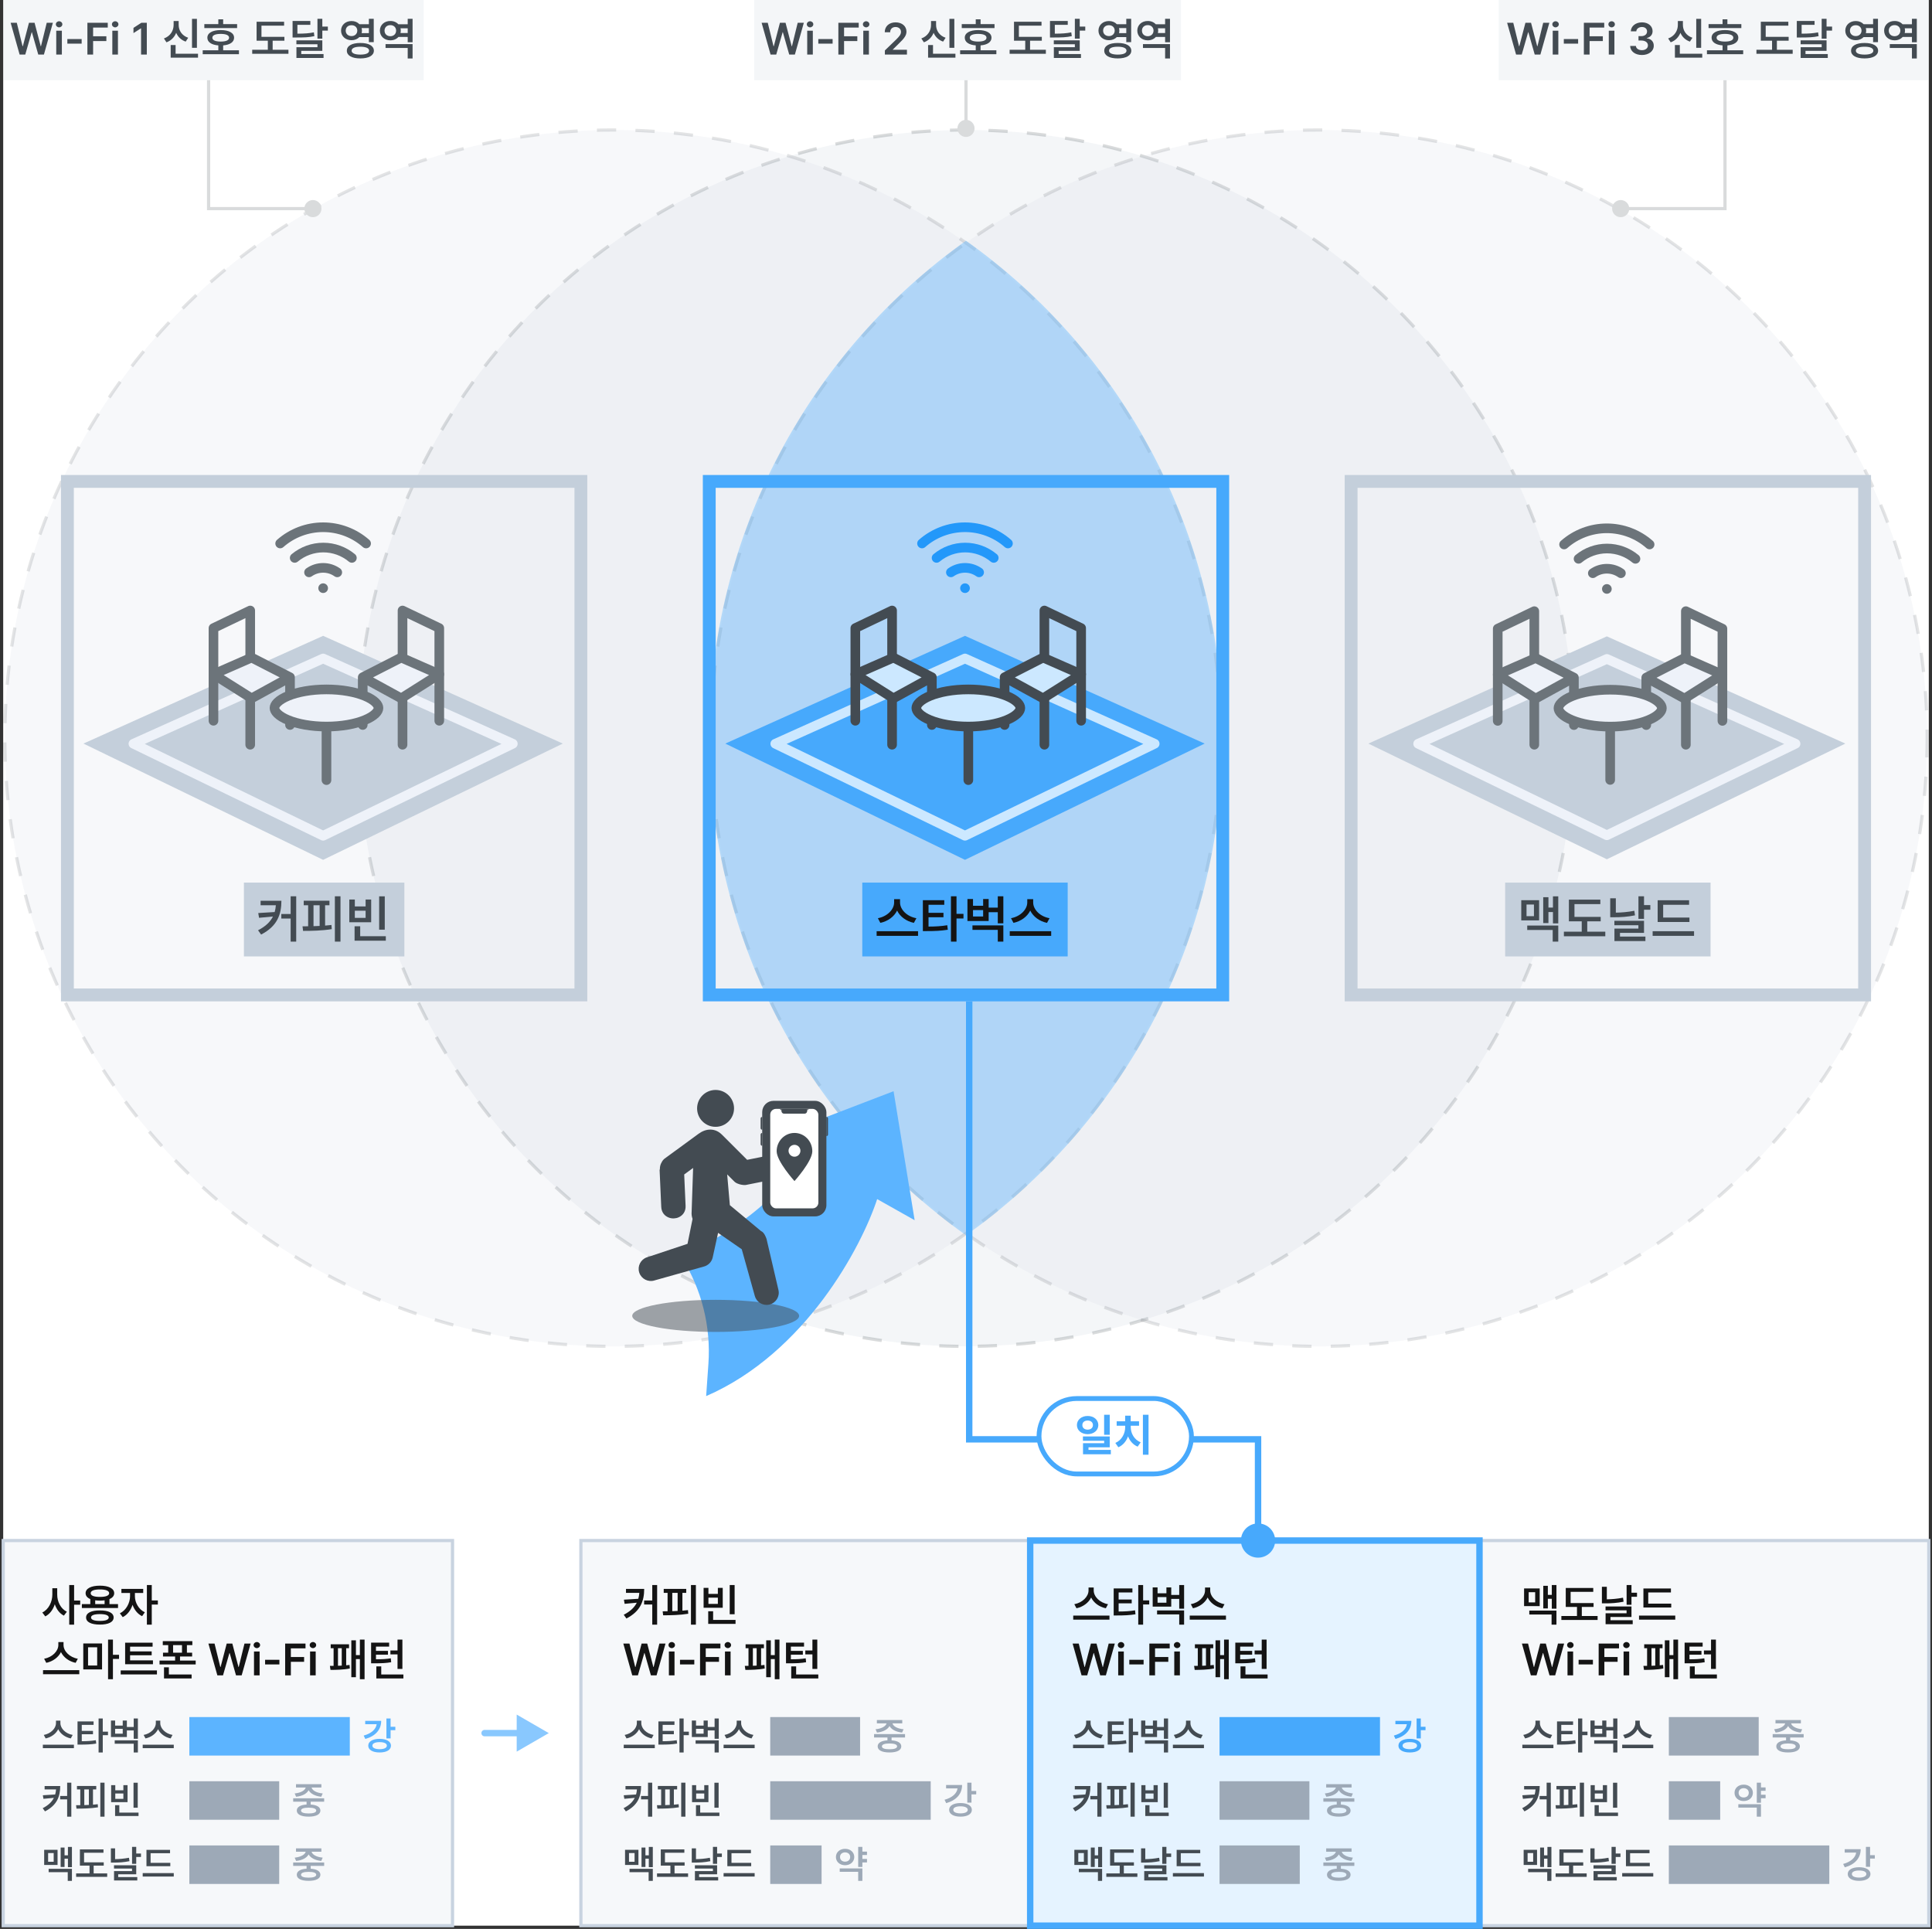<svg width="602" height="601" viewBox="0 0 602 601" fill="none" xmlns="http://www.w3.org/2000/svg">
<rect x="0" y="0" width="602" height="601" fill="#333333" stroke="none"/>
<rect x="1" width="600" height="600" fill="white"/>
<rect x="1" y="480" width="140" height="120" fill="#F6F8FA" stroke="#C8D3E0"/>
<rect x="181" y="480" width="140" height="120" fill="#F6F8FA" stroke="#C8D3E0"/>
<rect x="461" y="480" width="140" height="120" fill="#F6F8FA" stroke="#C8D3E0"/>
<rect x="321" y="480" width="140" height="120" fill="#CCE8FF" fill-opacity="0.5" stroke="#47A9FC" stroke-width="2"/>
<path d="M121.707 535.449H120.406V541.66H121.707V539.094H123.184V538.027H121.707V535.449ZM113.316 540.77L113.832 541.824C116.967 540.939 118.783 538.959 118.777 536.176H113.797V537.23H117.365C117.143 538.818 115.713 540.113 113.316 540.77ZM114.746 543.91C114.734 545.229 116.152 546.037 118.285 546.031C120.436 546.037 121.824 545.229 121.824 543.91C121.824 542.604 120.436 541.789 118.285 541.789C116.152 541.789 114.734 542.604 114.746 543.91ZM116.035 543.91C116.029 543.213 116.885 542.809 118.285 542.809C119.68 542.809 120.541 543.213 120.547 543.91C120.541 544.602 119.68 545.012 118.285 545.012C116.885 545.012 116.029 544.602 116.035 543.91Z" fill="#5CB4FF"/>
<path d="M17.826 496.824V494.855H16.309V496.824C16.302 499.107 15.167 501.473 13.178 502.416L14.107 503.633C15.523 502.922 16.534 501.527 17.074 499.846C17.601 501.418 18.564 502.724 19.904 503.4L20.834 502.184C18.92 501.261 17.812 499.032 17.826 496.824ZM21.572 506.217H23.09V499.996H24.99V498.697H23.09V493.857H21.572V506.217ZM36.775 499.805H34.109V498.239C35.046 497.85 35.579 497.228 35.586 496.414C35.579 494.931 33.85 494.062 31.129 494.062C28.401 494.062 26.672 494.931 26.672 496.414C26.672 497.221 27.198 497.843 28.135 498.239V499.805H25.51V501.021H36.775V499.805ZM26.822 503.975C26.822 505.41 28.429 506.189 31.129 506.189C33.788 506.189 35.401 505.41 35.408 503.975C35.401 502.553 33.788 501.76 31.129 501.773C28.429 501.76 26.822 502.553 26.822 503.975ZM28.258 496.414C28.244 495.655 29.304 495.231 31.129 495.238C32.947 495.231 34.014 495.655 34.014 496.414C34.014 497.166 32.947 497.569 31.129 497.562C29.304 497.569 28.244 497.166 28.258 496.414ZM28.367 503.975C28.36 503.284 29.331 502.929 31.129 502.922C32.899 502.929 33.877 503.284 33.891 503.975C33.877 504.672 32.899 505.048 31.129 505.041C29.331 505.048 28.36 504.672 28.367 503.975ZM29.666 499.805V498.629C30.11 498.69 30.602 498.725 31.129 498.725C31.655 498.725 32.148 498.69 32.592 498.629V499.805H29.666ZM42.039 497.371V496.332H44.623V495.074H37.828V496.332H40.522V497.371C40.515 499.429 39.318 501.739 37.35 502.676L38.238 503.865C39.66 503.182 40.74 501.732 41.301 500.037C41.855 501.582 42.887 502.908 44.281 503.564L45.129 502.361C43.181 501.452 42.032 499.278 42.039 497.371ZM45.772 506.217H47.289V499.941H49.19V498.67H47.289V493.857H45.772V506.217ZM19.795 512.553V511.637H18.182V512.553C18.175 514.453 16.302 516.367 13.752 516.832L14.422 518.104C16.486 517.666 18.182 516.401 18.995 514.754C19.802 516.415 21.497 517.673 23.568 518.104L24.252 516.832C21.661 516.381 19.795 514.46 19.795 512.553ZM13.41 521.645H24.703V520.387H13.41V521.645ZM31.799 512.061H25.947V520.154H31.799V512.061ZM27.438 518.938V513.25H30.281V518.938H27.438ZM33.672 523.217H35.19V516.887H37.09V515.602H35.19V510.857H33.672V523.217ZM47.658 517.338H40.535V515.738H47.262V514.549H40.535V513.059H47.549V511.828H38.99V518.541H47.658V517.338ZM37.609 521.713H48.902V520.469H37.609V521.713ZM59.935 511.35H50.721V512.58H52.416V514.945H50.789V516.135H54.562V517.406H49.709V518.609H60.975V517.406H56.094V516.135H59.867V514.945H58.24V512.58H59.935V511.35ZM51.103 522.971H59.703V521.74H52.621V519.498H51.103V522.971ZM53.934 514.945V512.58H56.709V514.945H53.934ZM67.728 522H69.492L71.488 515.041H71.557L73.539 522H75.303L78.092 512.102H76.178L74.387 519.402H74.305L72.391 512.102H70.641L68.74 519.389H68.644L66.853 512.102H64.939L67.728 522ZM79.144 522H80.894V514.576H79.144V522ZM79.022 512.566C79.022 513.093 79.48 513.517 80.033 513.523C80.587 513.517 81.045 513.093 81.045 512.566C81.045 512.047 80.587 511.623 80.033 511.623C79.48 511.623 79.022 512.047 79.022 512.566ZM87.061 517.16H82.603V518.596H87.061V517.16ZM88.852 522H90.629V517.789H94.758V516.299H90.629V513.592H95.195V512.102H88.852V522ZM96.617 522H98.367V514.576H96.617V522ZM96.494 512.566C96.494 513.093 96.952 513.517 97.506 513.523C98.06 513.517 98.518 513.093 98.518 512.566C98.518 512.047 98.06 511.623 97.506 511.623C96.952 511.623 96.494 512.047 96.494 512.566ZM113.598 510.857H112.135V515.697H110.904V511.09H109.469V522.588H110.904V516.941H112.135V523.217H113.598V510.857ZM102.797 519.047L102.975 520.305C104.526 520.312 107.076 520.264 109.004 519.867L108.922 518.76C108.587 518.808 108.238 518.849 107.869 518.876V513.551H108.758V512.32H103.043V513.551H103.945V519.047H102.797ZM105.312 519.02V513.551H106.488V518.972C106.092 518.992 105.702 519.006 105.312 519.02ZM125.383 510.871H123.865V514.248H121.65V515.479H123.865V520.004H125.383V510.871ZM115.635 518.254H116.578C118.916 518.254 120.304 518.192 121.896 517.912L121.773 516.695C120.331 516.941 119.107 516.996 117.152 516.996V515.574H120.885V514.385H117.152V513.045H121.254V511.814H115.635V518.254ZM117.262 522.971H125.697V521.74H118.793V519.211H117.262V522.971Z" fill="#141414"/>
<path d="M18.824 536.902V536.117H17.441V536.902C17.436 538.531 15.83 540.172 13.645 540.57L14.219 541.66C15.988 541.285 17.441 540.201 18.139 538.789C18.83 540.213 20.283 541.291 22.059 541.66L22.645 540.57C20.424 540.184 18.824 538.537 18.824 536.902ZM13.352 544.695H23.031V543.617H13.352V544.695ZM29.16 536.363H24.156V543.582H25.035C26.928 543.582 28.357 543.529 29.98 543.266L29.863 542.211C28.387 542.451 27.109 542.521 25.48 542.527V540.348H28.973V539.316H25.48V537.43H29.16V536.363ZM30.719 546.043H32.02V540.641H33.648V539.551H32.02V535.449H30.719V546.043ZM35.875 536.082H34.574V541.227H39.531V539.164H41.664V541.766H42.965V535.449H41.664V538.098H39.531V536.082H38.242V537.664H35.875V536.082ZM35.746 543.301H41.664V546.043H42.965V542.246H35.746V543.301ZM35.875 540.172V538.672H38.242V540.172H35.875ZM49.938 536.902V536.117H48.555V536.902C48.549 538.531 46.943 540.172 44.758 540.57L45.332 541.66C47.102 541.285 48.555 540.201 49.252 538.789C49.943 540.213 51.397 541.291 53.172 541.66L53.758 540.57C51.537 540.184 49.938 538.537 49.938 536.902ZM44.465 544.695H54.145V543.617H44.465V544.695Z" fill="#434B52"/>
<path d="M101.008 560.312H91.352V561.367H95.523V562.252C93.602 562.375 92.477 563.037 92.477 564.133C92.477 565.352 93.853 566.031 96.168 566.031C98.447 566.031 99.83 565.352 99.836 564.133C99.83 563.037 98.705 562.381 96.812 562.258V561.367H101.008V560.312ZM91.82 558.801L92.266 559.832C94.188 559.633 95.594 558.865 96.168 557.793C96.742 558.865 98.166 559.633 100.094 559.832L100.551 558.801C98.559 558.619 97.299 557.834 97.088 556.961H100.141V555.918H92.231V556.961H95.254C95.037 557.828 93.766 558.619 91.82 558.801ZM93.801 564.133C93.795 563.547 94.627 563.236 96.168 563.23C97.686 563.236 98.523 563.547 98.535 564.133C98.523 564.719 97.686 565.041 96.168 565.035C94.627 565.041 93.795 564.719 93.801 564.133Z" fill="#9DA9B7"/>
<path d="M101.008 580.312H91.352V581.367H95.523V582.252C93.602 582.375 92.477 583.037 92.477 584.133C92.477 585.352 93.853 586.031 96.168 586.031C98.447 586.031 99.83 585.352 99.836 584.133C99.83 583.037 98.705 582.381 96.812 582.258V581.367H101.008V580.312ZM91.82 578.801L92.266 579.832C94.188 579.633 95.594 578.865 96.168 577.793C96.742 578.865 98.166 579.633 100.094 579.832L100.551 578.801C98.559 578.619 97.299 577.834 97.088 576.961H100.141V575.918H92.231V576.961H95.254C95.037 577.828 93.766 578.619 91.82 578.801ZM93.801 584.133C93.795 583.547 94.627 583.236 96.168 583.23C97.686 583.236 98.523 583.547 98.535 584.133C98.523 584.719 97.686 585.041 96.168 585.035C94.627 585.041 93.795 584.719 93.801 584.133Z" fill="#9DA9B7"/>
<path d="M18.766 556.492H13.902V557.547H17.465C17.424 558.104 17.336 558.631 17.189 559.129L13.352 559.363L13.539 560.477L16.785 560.172C16.158 561.432 15.062 562.486 13.305 563.395L14.02 564.391C17.811 562.439 18.76 559.686 18.766 556.492ZM18.742 560.652H20.922V566.043H22.223V555.449H20.922V559.586H18.742V560.652ZM32.57 555.449H31.258V566.043H32.57V555.449ZM23.699 562.469L23.828 563.535C25.779 563.535 28.258 563.494 30.531 563.125L30.461 562.152C29.98 562.211 29.477 562.258 28.973 562.299V557.547H29.992V556.48H23.98V557.547H25.012V562.457C24.549 562.463 24.109 562.469 23.699 562.469ZM26.266 562.434V557.547H27.695V562.375C27.215 562.404 26.734 562.422 26.266 562.434ZM35.922 556.211H34.633V561.52H39.742V556.211H38.441V557.816H35.922V556.211ZM35.863 565.832H43.164V564.777H37.176V562.457H35.863V565.832ZM35.922 560.488V558.824H38.441V560.488H35.922ZM41.605 563.254H42.918V555.461H41.605V563.254Z" fill="#434B52"/>
<path d="M22.41 575.461H21.168V578.086H20.113V575.66H18.895V581.707H20.113V579.129H21.168V581.777H22.41V575.461ZM13.762 581.086H17.934V576.363H13.762V581.086ZM14.992 580.09V577.371H16.727V580.09H14.992ZM15.156 583.324H21.109V586.043H22.41V582.281H15.156V583.324ZM32.324 580.266H26.195V577.277H32.242V576.234H24.895V581.297H27.895V583.723H23.723V584.789H33.402V583.723H29.184V581.297H32.324V580.266ZM42.449 575.449H41.148V580.723H42.449V578.59H43.926V577.512H42.449V575.449ZM34.551 580.348H35.43C36.965 580.354 38.576 580.26 40.34 579.902L40.188 578.836C38.641 579.135 37.211 579.252 35.863 579.27V575.918H34.551V580.348ZM35.523 582.211H41.137V582.996H35.535V585.914H42.777V584.859H36.836V583.992H42.449V581.18H35.523V582.211ZM53.066 580.418H46.926V577.43H52.984V576.375H45.637V581.461H53.066V580.418ZM44.465 584.695H54.145V583.617H44.465V584.695Z" fill="#434B52"/>
<rect x="59" y="535" width="50" height="12" fill="#5CB4FF"/>
<rect x="59" y="555" width="28" height="12" fill="#9DA9B7"/>
<rect x="59" y="575" width="28" height="12" fill="#9DA9B7"/>
<path d="M200.727 495.074H195.053V496.305H199.209C199.161 496.954 199.059 497.569 198.888 498.15L194.41 498.424L194.629 499.723L198.416 499.367C197.685 500.837 196.406 502.067 194.355 503.127L195.189 504.289C199.612 502.013 200.72 498.8 200.727 495.074ZM200.699 499.928H203.242V506.217H204.76V493.857H203.242V498.684H200.699V499.928ZM216.832 493.857H215.301V506.217H216.832V493.857ZM206.482 502.047L206.633 503.291C208.909 503.291 211.801 503.243 214.453 502.812L214.371 501.678C213.811 501.746 213.223 501.801 212.635 501.849V496.305H213.824V495.061H206.811V496.305H208.014V502.033C207.474 502.04 206.961 502.047 206.482 502.047ZM209.477 502.006V496.305H211.145V501.938C210.584 501.972 210.023 501.992 209.477 502.006ZM220.742 494.746H219.238V500.939H225.199V494.746H223.682V496.619H220.742V494.746ZM220.674 505.971H229.191V504.74H222.205V502.033H220.674V505.971ZM220.742 499.736V497.795H223.682V499.736H220.742ZM227.373 502.963H228.904V493.871H227.373V502.963ZM197.008 522H198.771L200.768 515.041H200.836L202.818 522H204.582L207.371 512.102H205.457L203.666 519.402H203.584L201.67 512.102H199.92L198.02 519.389H197.924L196.133 512.102H194.219L197.008 522ZM208.424 522H210.174V514.576H208.424V522ZM208.301 512.566C208.301 513.093 208.759 513.517 209.312 513.523C209.866 513.517 210.324 513.093 210.324 512.566C210.324 512.047 209.866 511.623 209.312 511.623C208.759 511.623 208.301 512.047 208.301 512.566ZM216.34 517.16H211.883V518.596H216.34V517.16ZM218.131 522H219.908V517.789H224.037V516.299H219.908V513.592H224.475V512.102H218.131V522ZM225.896 522H227.646V514.576H225.896V522ZM225.773 512.566C225.773 513.093 226.231 513.517 226.785 513.523C227.339 513.517 227.797 513.093 227.797 512.566C227.797 512.047 227.339 511.623 226.785 511.623C226.231 511.623 225.773 512.047 225.773 512.566ZM242.877 510.857H241.414V515.697H240.184V511.09H238.748V522.588H240.184V516.941H241.414V523.217H242.877V510.857ZM232.076 519.047L232.254 520.305C233.806 520.312 236.355 520.264 238.283 519.867L238.201 518.76C237.866 518.808 237.518 518.849 237.148 518.876V513.551H238.037V512.32H232.322V513.551H233.225V519.047H232.076ZM234.592 519.02V513.551H235.768V518.972C235.371 518.992 234.981 519.006 234.592 519.02ZM254.662 510.871H253.145V514.248H250.93V515.479H253.145V520.004H254.662V510.871ZM244.914 518.254H245.857C248.195 518.254 249.583 518.192 251.176 517.912L251.053 516.695C249.61 516.941 248.387 516.996 246.432 516.996V515.574H250.164V514.385H246.432V513.045H250.533V511.814H244.914V518.254ZM246.541 522.971H254.977V521.74H248.072V519.211H246.541V522.971Z" fill="#141414"/>
<path d="M270.148 576.926H268.707V575.449H267.406V581.707H268.707V580.289H270.148V579.199H268.707V577.98H270.148V576.926ZM260.469 578.602C260.463 580.113 261.693 581.162 263.328 581.168C264.957 581.162 266.176 580.113 266.188 578.602C266.176 577.113 264.957 576.047 263.328 576.059C261.693 576.047 260.463 577.113 260.469 578.602ZM261.652 583.219H267.406V586.043H268.707V582.164H261.652V583.219ZM261.746 578.602C261.74 577.717 262.414 577.166 263.328 577.16C264.23 577.166 264.904 577.717 264.91 578.602C264.904 579.504 264.23 580.061 263.328 580.055C262.414 580.061 261.74 579.504 261.746 578.602Z" fill="#9DA9B7"/>
<path d="M203.41 575.461H202.168V578.086H201.113V575.66H199.895V581.707H201.113V579.129H202.168V581.777H203.41V575.461ZM194.762 581.086H198.934V576.363H194.762V581.086ZM195.992 580.09V577.371H197.727V580.09H195.992ZM196.156 583.324H202.109V586.043H203.41V582.281H196.156V583.324ZM213.324 580.266H207.195V577.277H213.242V576.234H205.895V581.297H208.895V583.723H204.723V584.789H214.402V583.723H210.184V581.297H213.324V580.266ZM223.449 575.449H222.148V580.723H223.449V578.59H224.926V577.512H223.449V575.449ZM215.551 580.348H216.43C217.965 580.354 219.576 580.26 221.34 579.902L221.188 578.836C219.641 579.135 218.211 579.252 216.863 579.27V575.918H215.551V580.348ZM216.523 582.211H222.137V582.996H216.535V585.914H223.777V584.859H217.836V583.992H223.449V581.18H216.523V582.211ZM234.066 580.418H227.926V577.43H233.984V576.375H226.637V581.461H234.066V580.418ZM225.465 584.695H235.145V583.617H225.465V584.695Z" fill="#434B52"/>
<path d="M302.707 555.449H301.406V561.66H302.707V559.094H304.184V558.027H302.707V555.449ZM294.316 560.77L294.832 561.824C297.967 560.939 299.783 558.959 299.777 556.176H294.797V557.23H298.365C298.143 558.818 296.713 560.113 294.316 560.77ZM295.746 563.91C295.734 565.229 297.152 566.037 299.285 566.031C301.436 566.037 302.824 565.229 302.824 563.91C302.824 562.604 301.436 561.789 299.285 561.789C297.152 561.789 295.734 562.604 295.746 563.91ZM297.035 563.91C297.029 563.213 297.885 562.809 299.285 562.809C300.68 562.809 301.541 563.213 301.547 563.91C301.541 564.602 300.68 565.012 299.285 565.012C297.885 565.012 297.029 564.602 297.035 563.91Z" fill="#9DA9B7"/>
<path d="M199.766 556.492H194.902V557.547H198.465C198.424 558.104 198.336 558.631 198.189 559.129L194.352 559.363L194.539 560.477L197.785 560.172C197.158 561.432 196.062 562.486 194.305 563.395L195.02 564.391C198.811 562.439 199.76 559.686 199.766 556.492ZM199.742 560.652H201.922V566.043H203.223V555.449H201.922V559.586H199.742V560.652ZM213.57 555.449H212.258V566.043H213.57V555.449ZM204.699 562.469L204.828 563.535C206.779 563.535 209.258 563.494 211.531 563.125L211.461 562.152C210.98 562.211 210.477 562.258 209.973 562.299V557.547H210.992V556.48H204.98V557.547H206.012V562.457C205.549 562.463 205.109 562.469 204.699 562.469ZM207.266 562.434V557.547H208.695V562.375C208.215 562.404 207.734 562.422 207.266 562.434ZM216.922 556.211H215.633V561.52H220.742V556.211H219.441V557.816H216.922V556.211ZM216.863 565.832H224.164V564.777H218.176V562.457H216.863V565.832ZM216.922 560.488V558.824H219.441V560.488H216.922ZM222.605 563.254H223.918V555.461H222.605V563.254Z" fill="#434B52"/>
<rect x="240" y="555" width="50" height="12" fill="#9DA9B7"/>
<path d="M199.824 536.902V536.117H198.441V536.902C198.436 538.531 196.83 540.172 194.645 540.57L195.219 541.66C196.988 541.285 198.441 540.201 199.139 538.789C199.83 540.213 201.283 541.291 203.059 541.66L203.645 540.57C201.424 540.184 199.824 538.537 199.824 536.902ZM194.352 544.695H204.031V543.617H194.352V544.695ZM210.16 536.363H205.156V543.582H206.035C207.928 543.582 209.357 543.529 210.98 543.266L210.863 542.211C209.387 542.451 208.109 542.521 206.48 542.527V540.348H209.973V539.316H206.48V537.43H210.16V536.363ZM211.719 546.043H213.02V540.641H214.648V539.551H213.02V535.449H211.719V546.043ZM216.875 536.082H215.574V541.227H220.531V539.164H222.664V541.766H223.965V535.449H222.664V538.098H220.531V536.082H219.242V537.664H216.875V536.082ZM216.746 543.301H222.664V546.043H223.965V542.246H216.746V543.301ZM216.875 540.172V538.672H219.242V540.172H216.875ZM230.938 536.902V536.117H229.555V536.902C229.549 538.531 227.943 540.172 225.758 540.57L226.332 541.66C228.102 541.285 229.555 540.201 230.252 538.789C230.943 540.213 232.396 541.291 234.172 541.66L234.758 540.57C232.537 540.184 230.938 538.537 230.938 536.902ZM225.465 544.695H235.145V543.617H225.465V544.695Z" fill="#434B52"/>
<path d="M282.008 540.312H272.352V541.367H276.523V542.252C274.602 542.375 273.477 543.037 273.477 544.133C273.477 545.352 274.854 546.031 277.168 546.031C279.447 546.031 280.83 545.352 280.836 544.133C280.83 543.037 279.705 542.381 277.812 542.258V541.367H282.008V540.312ZM272.82 538.801L273.266 539.832C275.188 539.633 276.594 538.865 277.168 537.793C277.742 538.865 279.166 539.633 281.094 539.832L281.551 538.801C279.559 538.619 278.299 537.834 278.088 536.961H281.141V535.918H273.23V536.961H276.254C276.037 537.828 274.766 538.619 272.82 538.801ZM274.801 544.133C274.795 543.547 275.627 543.236 277.168 543.23C278.686 543.236 279.523 543.547 279.535 544.133C279.523 544.719 278.686 545.041 277.168 545.035C275.627 545.041 274.795 544.719 274.801 544.133Z" fill="#9DA9B7"/>
<rect x="240" y="535" width="28" height="12" fill="#9DA9B7"/>
<rect x="240" y="575" width="16" height="12" fill="#9DA9B7"/>
<path d="M442.707 535.449H441.406V541.66H442.707V539.094H444.184V538.027H442.707V535.449ZM434.316 540.77L434.832 541.824C437.967 540.939 439.783 538.959 439.777 536.176H434.797V537.23H438.365C438.143 538.818 436.713 540.113 434.316 540.77ZM435.746 543.91C435.734 545.229 437.152 546.037 439.285 546.031C441.436 546.037 442.824 545.229 442.824 543.91C442.824 542.604 441.436 541.789 439.285 541.789C437.152 541.789 435.734 542.604 435.746 543.91ZM437.035 543.91C437.029 543.213 437.885 542.809 439.285 542.809C440.68 542.809 441.541 543.213 441.547 543.91C441.541 544.602 440.68 545.012 439.285 545.012C437.885 545.012 437.029 544.602 437.035 543.91Z" fill="#47A9FC"/>
<path d="M340.795 495.553V494.637H339.182V495.553C339.175 497.453 337.302 499.367 334.752 499.832L335.422 501.104C337.486 500.666 339.182 499.401 339.995 497.754C340.802 499.415 342.497 500.673 344.568 501.104L345.252 499.832C342.661 499.381 340.795 497.46 340.795 495.553ZM334.41 504.645H345.703V503.387H334.41V504.645ZM352.854 494.924H347.016V503.346H348.041C350.249 503.346 351.917 503.284 353.811 502.977L353.674 501.746C351.951 502.026 350.461 502.108 348.561 502.115V499.572H352.635V498.369H348.561V496.168H352.854V494.924ZM354.672 506.217H356.189V499.914H358.09V498.643H356.189V493.857H354.672V506.217ZM360.688 494.596H359.17V500.598H364.953V498.191H367.441V501.227H368.959V493.857H367.441V496.947H364.953V494.596H363.449V496.441H360.688V494.596ZM360.537 503.018H367.441V506.217H368.959V501.787H360.537V503.018ZM360.688 499.367V497.617H363.449V499.367H360.688ZM377.094 495.553V494.637H375.48V495.553C375.474 497.453 373.601 499.367 371.051 499.832L371.721 501.104C373.785 500.666 375.48 499.401 376.294 497.754C377.101 499.415 378.796 500.673 380.867 501.104L381.551 499.832C378.96 499.381 377.094 497.46 377.094 495.553ZM370.709 504.645H382.002V503.387H370.709V504.645ZM337.008 522H338.771L340.768 515.041H340.836L342.818 522H344.582L347.371 512.102H345.457L343.666 519.402H343.584L341.67 512.102H339.92L338.02 519.389H337.924L336.133 512.102H334.219L337.008 522ZM348.424 522H350.174V514.576H348.424V522ZM348.301 512.566C348.301 513.093 348.759 513.517 349.312 513.523C349.866 513.517 350.324 513.093 350.324 512.566C350.324 512.047 349.866 511.623 349.312 511.623C348.759 511.623 348.301 512.047 348.301 512.566ZM356.34 517.16H351.883V518.596H356.34V517.16ZM358.131 522H359.908V517.789H364.037V516.299H359.908V513.592H364.475V512.102H358.131V522ZM365.896 522H367.646V514.576H365.896V522ZM365.773 512.566C365.773 513.093 366.231 513.517 366.785 513.523C367.339 513.517 367.797 513.093 367.797 512.566C367.797 512.047 367.339 511.623 366.785 511.623C366.231 511.623 365.773 512.047 365.773 512.566ZM382.877 510.857H381.414V515.697H380.184V511.09H378.748V522.588H380.184V516.941H381.414V523.217H382.877V510.857ZM372.076 519.047L372.254 520.305C373.806 520.312 376.355 520.264 378.283 519.867L378.201 518.76C377.866 518.808 377.518 518.849 377.148 518.876V513.551H378.037V512.32H372.322V513.551H373.225V519.047H372.076ZM374.592 519.02V513.551H375.768V518.972C375.371 518.992 374.981 519.006 374.592 519.02ZM394.662 510.871H393.145V514.248H390.93V515.479H393.145V520.004H394.662V510.871ZM384.914 518.254H385.857C388.195 518.254 389.583 518.192 391.176 517.912L391.053 516.695C389.61 516.941 388.387 516.996 386.432 516.996V515.574H390.164V514.385H386.432V513.045H390.533V511.814H384.914V518.254ZM386.541 522.971H394.977V521.74H388.072V519.211H386.541V522.971Z" fill="#141414"/>
<path d="M339.824 536.902V536.117H338.441V536.902C338.436 538.531 336.83 540.172 334.645 540.57L335.219 541.66C336.988 541.285 338.441 540.201 339.139 538.789C339.83 540.213 341.283 541.291 343.059 541.66L343.645 540.57C341.424 540.184 339.824 538.537 339.824 536.902ZM334.352 544.695H344.031V543.617H334.352V544.695ZM350.16 536.363H345.156V543.582H346.035C347.928 543.582 349.357 543.529 350.98 543.266L350.863 542.211C349.387 542.451 348.109 542.521 346.48 542.527V540.348H349.973V539.316H346.48V537.43H350.16V536.363ZM351.719 546.043H353.02V540.641H354.648V539.551H353.02V535.449H351.719V546.043ZM356.875 536.082H355.574V541.227H360.531V539.164H362.664V541.766H363.965V535.449H362.664V538.098H360.531V536.082H359.242V537.664H356.875V536.082ZM356.746 543.301H362.664V546.043H363.965V542.246H356.746V543.301ZM356.875 540.172V538.672H359.242V540.172H356.875ZM370.938 536.902V536.117H369.555V536.902C369.549 538.531 367.943 540.172 365.758 540.57L366.332 541.66C368.102 541.285 369.555 540.201 370.252 538.789C370.943 540.213 372.396 541.291 374.172 541.66L374.758 540.57C372.537 540.184 370.938 538.537 370.938 536.902ZM365.465 544.695H375.145V543.617H365.465V544.695Z" fill="#434B52"/>
<path d="M422.008 560.312H412.352V561.367H416.523V562.252C414.602 562.375 413.477 563.037 413.477 564.133C413.477 565.352 414.854 566.031 417.168 566.031C419.447 566.031 420.83 565.352 420.836 564.133C420.83 563.037 419.705 562.381 417.812 562.258V561.367H422.008V560.312ZM412.82 558.801L413.266 559.832C415.188 559.633 416.594 558.865 417.168 557.793C417.742 558.865 419.166 559.633 421.094 559.832L421.551 558.801C419.559 558.619 418.299 557.834 418.088 556.961H421.141V555.918H413.23V556.961H416.254C416.037 557.828 414.766 558.619 412.82 558.801ZM414.801 564.133C414.795 563.547 415.627 563.236 417.168 563.23C418.686 563.236 419.523 563.547 419.535 564.133C419.523 564.719 418.686 565.041 417.168 565.035C415.627 565.041 414.795 564.719 414.801 564.133Z" fill="#9DA9B7"/>
<path d="M422.008 580.312H412.352V581.367H416.523V582.252C414.602 582.375 413.477 583.037 413.477 584.133C413.477 585.352 414.854 586.031 417.168 586.031C419.447 586.031 420.83 585.352 420.836 584.133C420.83 583.037 419.705 582.381 417.812 582.258V581.367H422.008V580.312ZM412.82 578.801L413.266 579.832C415.188 579.633 416.594 578.865 417.168 577.793C417.742 578.865 419.166 579.633 421.094 579.832L421.551 578.801C419.559 578.619 418.299 577.834 418.088 576.961H421.141V575.918H413.23V576.961H416.254C416.037 577.828 414.766 578.619 412.82 578.801ZM414.801 584.133C414.795 583.547 415.627 583.236 417.168 583.23C418.686 583.236 419.523 583.547 419.535 584.133C419.523 584.719 418.686 585.041 417.168 585.035C415.627 585.041 414.795 584.719 414.801 584.133Z" fill="#9DA9B7"/>
<path d="M339.766 556.492H334.902V557.547H338.465C338.424 558.104 338.336 558.631 338.189 559.129L334.352 559.363L334.539 560.477L337.785 560.172C337.158 561.432 336.062 562.486 334.305 563.395L335.02 564.391C338.811 562.439 339.76 559.686 339.766 556.492ZM339.742 560.652H341.922V566.043H343.223V555.449H341.922V559.586H339.742V560.652ZM353.57 555.449H352.258V566.043H353.57V555.449ZM344.699 562.469L344.828 563.535C346.779 563.535 349.258 563.494 351.531 563.125L351.461 562.152C350.98 562.211 350.477 562.258 349.973 562.299V557.547H350.992V556.48H344.98V557.547H346.012V562.457C345.549 562.463 345.109 562.469 344.699 562.469ZM347.266 562.434V557.547H348.695V562.375C348.215 562.404 347.734 562.422 347.266 562.434ZM356.922 556.211H355.633V561.52H360.742V556.211H359.441V557.816H356.922V556.211ZM356.863 565.832H364.164V564.777H358.176V562.457H356.863V565.832ZM356.922 560.488V558.824H359.441V560.488H356.922ZM362.605 563.254H363.918V555.461H362.605V563.254Z" fill="#434B52"/>
<path d="M343.41 575.461H342.168V578.086H341.113V575.66H339.895V581.707H341.113V579.129H342.168V581.777H343.41V575.461ZM334.762 581.086H338.934V576.363H334.762V581.086ZM335.992 580.09V577.371H337.727V580.09H335.992ZM336.156 583.324H342.109V586.043H343.41V582.281H336.156V583.324ZM353.324 580.266H347.195V577.277H353.242V576.234H345.895V581.297H348.895V583.723H344.723V584.789H354.402V583.723H350.184V581.297H353.324V580.266ZM363.449 575.449H362.148V580.723H363.449V578.59H364.926V577.512H363.449V575.449ZM355.551 580.348H356.43C357.965 580.354 359.576 580.26 361.34 579.902L361.188 578.836C359.641 579.135 358.211 579.252 356.863 579.27V575.918H355.551V580.348ZM356.523 582.211H362.137V582.996H356.535V585.914H363.777V584.859H357.836V583.992H363.449V581.18H356.523V582.211ZM374.066 580.418H367.926V577.43H373.984V576.375H366.637V581.461H374.066V580.418ZM365.465 584.695H375.145V583.617H365.465V584.695Z" fill="#434B52"/>
<rect x="380" y="535" width="50" height="12" fill="#47A9FC"/>
<rect x="380" y="555" width="28" height="12" fill="#9DA9B7"/>
<rect x="380" y="575" width="25" height="12" fill="#9DA9B7"/>
<path d="M484.98 493.871H483.531V496.934H482.301V494.104H480.879V501.158H482.301V498.15H483.531V501.24H484.98V493.871ZM474.891 500.434H479.758V494.924H474.891V500.434ZM476.326 499.271V496.1H478.35V499.271H476.326ZM476.518 503.045H483.463V506.217H484.98V501.828H476.518V503.045ZM496.547 499.477H489.396V495.99H496.451V494.773H487.879V500.68H491.379V503.51H486.512V504.754H497.805V503.51H492.883V500.68H496.547V499.477ZM508.359 493.857H506.842V500.01H508.359V497.521H510.082V496.264H508.359V493.857ZM499.145 499.572H500.17C501.961 499.579 503.841 499.47 505.898 499.053L505.721 497.809C503.916 498.157 502.248 498.294 500.676 498.314V494.404H499.145V499.572ZM500.279 501.746H506.828V502.662H500.293V506.066H508.742V504.836H501.811V503.824H508.359V500.543H500.279V501.746ZM520.746 499.654H513.582V496.168H520.65V494.938H512.078V500.871H520.746V499.654ZM510.711 504.645H522.004V503.387H510.711V504.645ZM477.01 522H478.773L480.77 515.041H480.838L482.82 522H484.584L487.373 512.102H485.459L483.668 519.402H483.586L481.672 512.102H479.922L478.021 519.389H477.926L476.135 512.102H474.221L477.01 522ZM488.426 522H490.176V514.576H488.426V522ZM488.303 512.566C488.303 513.093 488.761 513.517 489.314 513.523C489.868 513.517 490.326 513.093 490.326 512.566C490.326 512.047 489.868 511.623 489.314 511.623C488.761 511.623 488.303 512.047 488.303 512.566ZM496.342 517.16H491.885V518.596H496.342V517.16ZM498.133 522H499.91V517.789H504.039V516.299H499.91V513.592H504.477V512.102H498.133V522ZM505.898 522H507.648V514.576H505.898V522ZM505.775 512.566C505.775 513.093 506.233 513.517 506.787 513.523C507.341 513.517 507.799 513.093 507.799 512.566C507.799 512.047 507.341 511.623 506.787 511.623C506.233 511.623 505.775 512.047 505.775 512.566ZM522.879 510.857H521.416V515.697H520.186V511.09H518.75V522.588H520.186V516.941H521.416V523.217H522.879V510.857ZM512.078 519.047L512.256 520.305C513.808 520.312 516.357 520.264 518.285 519.867L518.203 518.76C517.868 518.808 517.52 518.849 517.15 518.876V513.551H518.039V512.32H512.324V513.551H513.227V519.047H512.078ZM514.594 519.02V513.551H515.77V518.972C515.373 518.992 514.983 519.006 514.594 519.02ZM534.664 510.871H533.146V514.248H530.932V515.479H533.146V520.004H534.664V510.871ZM524.916 518.254H525.859C528.197 518.254 529.585 518.192 531.178 517.912L531.055 516.695C529.612 516.941 528.389 516.996 526.434 516.996V515.574H530.166V514.385H526.434V513.045H530.535V511.814H524.916V518.254ZM526.543 522.971H534.979V521.74H528.074V519.211H526.543V522.971Z" fill="#141414"/>
<path d="M582.707 575.449H581.406V581.66H582.707V579.094H584.184V578.027H582.707V575.449ZM574.316 580.77L574.832 581.824C577.967 580.939 579.783 578.959 579.777 576.176H574.797V577.23H578.365C578.143 578.818 576.713 580.113 574.316 580.77ZM575.746 583.91C575.734 585.229 577.152 586.037 579.285 586.031C581.436 586.037 582.824 585.229 582.824 583.91C582.824 582.604 581.436 581.789 579.285 581.789C577.152 581.789 575.734 582.604 575.746 583.91ZM577.035 583.91C577.029 583.213 577.885 582.809 579.285 582.809C580.68 582.809 581.541 583.213 581.547 583.91C581.541 584.602 580.68 585.012 579.285 585.012C577.885 585.012 577.029 584.602 577.035 583.91Z" fill="#9DA9B7"/>
<path d="M483.41 575.461H482.168V578.086H481.113V575.66H479.895V581.707H481.113V579.129H482.168V581.777H483.41V575.461ZM474.762 581.086H478.934V576.363H474.762V581.086ZM475.992 580.09V577.371H477.727V580.09H475.992ZM476.156 583.324H482.109V586.043H483.41V582.281H476.156V583.324ZM493.324 580.266H487.195V577.277H493.242V576.234H485.895V581.297H488.895V583.723H484.723V584.789H494.402V583.723H490.184V581.297H493.324V580.266ZM503.449 575.449H502.148V580.723H503.449V578.59H504.926V577.512H503.449V575.449ZM495.551 580.348H496.43C497.965 580.354 499.576 580.26 501.34 579.902L501.188 578.836C499.641 579.135 498.211 579.252 496.863 579.27V575.918H495.551V580.348ZM496.523 582.211H502.137V582.996H496.535V585.914H503.777V584.859H497.836V583.992H503.449V581.18H496.523V582.211ZM514.066 580.418H507.926V577.43H513.984V576.375H506.637V581.461H514.066V580.418ZM505.465 584.695H515.145V583.617H505.465V584.695Z" fill="#434B52"/>
<rect x="520" y="575" width="50" height="12" fill="#9DA9B7"/>
<path d="M479.826 536.902V536.117H478.443V536.902C478.438 538.531 476.832 540.172 474.646 540.57L475.221 541.66C476.99 541.285 478.443 540.201 479.141 538.789C479.832 540.213 481.285 541.291 483.061 541.66L483.646 540.57C481.426 540.184 479.826 538.537 479.826 536.902ZM474.354 544.695H484.033V543.617H474.354V544.695ZM490.162 536.363H485.158V543.582H486.037C487.93 543.582 489.359 543.529 490.982 543.266L490.865 542.211C489.389 542.451 488.111 542.521 486.482 542.527V540.348H489.975V539.316H486.482V537.43H490.162V536.363ZM491.721 546.043H493.021V540.641H494.65V539.551H493.021V535.449H491.721V546.043ZM496.877 536.082H495.576V541.227H500.533V539.164H502.666V541.766H503.967V535.449H502.666V538.098H500.533V536.082H499.244V537.664H496.877V536.082ZM496.748 543.301H502.666V546.043H503.967V542.246H496.748V543.301ZM496.877 540.172V538.672H499.244V540.172H496.877ZM510.939 536.902V536.117H509.557V536.902C509.551 538.531 507.945 540.172 505.76 540.57L506.334 541.66C508.104 541.285 509.557 540.201 510.254 538.789C510.945 540.213 512.398 541.291 514.174 541.66L514.76 540.57C512.539 540.184 510.939 538.537 510.939 536.902ZM505.467 544.695H515.146V543.617H505.467V544.695Z" fill="#434B52"/>
<path d="M562.01 540.312H552.354V541.367H556.525V542.252C554.604 542.375 553.479 543.037 553.479 544.133C553.479 545.352 554.855 546.031 557.17 546.031C559.449 546.031 560.832 545.352 560.838 544.133C560.832 543.037 559.707 542.381 557.814 542.258V541.367H562.01V540.312ZM552.822 538.801L553.268 539.832C555.189 539.633 556.596 538.865 557.17 537.793C557.744 538.865 559.168 539.633 561.096 539.832L561.553 538.801C559.561 538.619 558.301 537.834 558.09 536.961H561.143V535.918H553.232V536.961H556.256C556.039 537.828 554.768 538.619 552.822 538.801ZM554.803 544.133C554.797 543.547 555.629 543.236 557.17 543.23C558.688 543.236 559.525 543.547 559.537 544.133C559.525 544.719 558.688 545.041 557.17 545.035C555.629 545.041 554.797 544.719 554.803 544.133Z" fill="#9DA9B7"/>
<rect x="520.002" y="535" width="28" height="12" fill="#9DA9B7"/>
<path d="M550.148 556.926H548.707V555.449H547.406V561.707H548.707V560.289H550.148V559.199H548.707V557.98H550.148V556.926ZM540.469 558.602C540.463 560.113 541.693 561.162 543.328 561.168C544.957 561.162 546.176 560.113 546.188 558.602C546.176 557.113 544.957 556.047 543.328 556.059C541.693 556.047 540.463 557.113 540.469 558.602ZM541.652 563.219H547.406V566.043H548.707V562.164H541.652V563.219ZM541.746 558.602C541.74 557.717 542.414 557.166 543.328 557.16C544.23 557.166 544.904 557.717 544.91 558.602C544.904 559.504 544.23 560.061 543.328 560.055C542.414 560.061 541.74 559.504 541.746 558.602Z" fill="#9DA9B7"/>
<path d="M479.766 556.492H474.902V557.547H478.465C478.424 558.104 478.336 558.631 478.189 559.129L474.352 559.363L474.539 560.477L477.785 560.172C477.158 561.432 476.062 562.486 474.305 563.395L475.02 564.391C478.811 562.439 479.76 559.686 479.766 556.492ZM479.742 560.652H481.922V566.043H483.223V555.449H481.922V559.586H479.742V560.652ZM493.57 555.449H492.258V566.043H493.57V555.449ZM484.699 562.469L484.828 563.535C486.779 563.535 489.258 563.494 491.531 563.125L491.461 562.152C490.98 562.211 490.477 562.258 489.973 562.299V557.547H490.992V556.48H484.98V557.547H486.012V562.457C485.549 562.463 485.109 562.469 484.699 562.469ZM487.266 562.434V557.547H488.695V562.375C488.215 562.404 487.734 562.422 487.266 562.434ZM496.922 556.211H495.633V561.52H500.742V556.211H499.441V557.816H496.922V556.211ZM496.863 565.832H504.164V564.777H498.176V562.457H496.863V565.832ZM496.922 560.488V558.824H499.441V560.488H496.922ZM502.605 563.254H503.918V555.461H502.605V563.254Z" fill="#434B52"/>
<rect x="520" y="555" width="16" height="12" fill="#9DA9B7"/>
<path d="M151 539C150.448 539 150 539.448 150 540C150 540.552 150.448 541 151 541V539ZM171 540L161 534.226V545.774L171 540ZM151 541H162V539H151V541Z" fill="#89C8FE"/>
<circle opacity="0.2" cx="301" cy="230" r="189.5" fill="#C8D3E0" stroke="#434B52" stroke-dasharray="6 6"/>
<circle opacity="0.15" cx="191" cy="230" r="189.5" fill="#C8D3E0" stroke="#434B52" stroke-dasharray="6 6"/>
<circle opacity="0.15" cx="411" cy="230" r="189.5" fill="#C8D3E0" stroke="#434B52" stroke-dasharray="6 6"/>
<path opacity="0.4" fill-rule="evenodd" clip-rule="evenodd" d="M301 384.876C349.417 350.44 381 293.877 381 229.938C381 165.999 349.417 109.436 301 75C252.583 109.436 221 165.999 221 229.938C221 293.877 252.583 350.44 301 384.876Z" fill="#5CB4FF"/>
<rect width="64" height="23" transform="translate(469 275)" fill="#C4CFDB"/>
<path d="M485.547 279.281H483.891V282.781H482.484V279.547H480.859V287.609H482.484V284.172H483.891V287.703H485.547V279.281ZM474.016 286.781H479.578V280.484H474.016V286.781ZM475.656 285.453V281.828H477.969V285.453H475.656ZM475.875 289.766H483.812V293.391H485.547V288.375H475.875V289.766ZM498.766 285.688H490.594V281.703H498.656V280.312H488.859V287.062H492.859V290.297H487.297V291.719H500.203V290.297H494.578V287.062H498.766V285.688ZM512.266 279.266H510.531V286.297H512.266V283.453H514.234V282.016H512.266V279.266ZM501.734 285.797H502.906C504.953 285.805 507.102 285.68 509.453 285.203L509.25 283.781C507.188 284.18 505.281 284.336 503.484 284.359V279.891H501.734V285.797ZM503.031 288.281H510.516V289.328H503.047V293.219H512.703V291.812H504.781V290.656H512.266V286.906H503.031V288.281ZM526.422 285.891H518.234V281.906H526.312V280.5H516.516V287.281H526.422V285.891ZM514.953 291.594H527.859V290.156H514.953V291.594Z" fill="#434B52"/>
<path d="M500.686 198.277L575.001 231.685L500.686 267.731L426.37 231.685L500.686 198.277Z" fill="#C4CFDB"/>
<path d="M441.881 231.736L500.686 205.302L559.49 231.736L500.686 260.259L441.881 231.736Z" stroke="#EEF2F9" stroke-width="3" stroke-linejoin="round"/>
<path d="M466.686 224.61V195.879L478.08 190.426V232.043" stroke="#6C747A" stroke-width="3" stroke-linecap="round" stroke-linejoin="round"/>
<path d="M478.495 217.657L490.419 211.119L478.495 205.019L466.686 210.199L478.495 217.657Z" fill="#EEF2F9"/>
<path d="M490.419 225.92V211.119M490.419 211.119L478.495 217.657L466.686 210.199L478.495 205.019L490.419 211.119Z" stroke="#6C747A" stroke-width="3" stroke-linecap="round" stroke-linejoin="round"/>
<path d="M536.697 224.61V195.879L525.303 190.426V232.043" stroke="#6C747A" stroke-width="3" stroke-linecap="round" stroke-linejoin="round"/>
<path d="M524.888 217.657L512.964 211.119L524.888 205.019L536.697 210.199L524.888 217.657Z" fill="#EEF2F9"/>
<path d="M512.964 225.92V211.119M512.964 211.119L524.888 217.657L536.697 210.199L524.888 205.019L512.964 211.119Z" stroke="#6C747A" stroke-width="3" stroke-linecap="round" stroke-linejoin="round"/>
<path d="M501.723 227.9V243.012" stroke="#6C747A" stroke-width="3" stroke-linecap="round" stroke-linejoin="round"/>
<path d="M517.831 220.649C517.831 221.121 517.605 221.711 516.901 222.397C516.192 223.087 515.088 223.777 513.602 224.389C510.637 225.61 506.437 226.4 501.721 226.4C497.005 226.4 492.805 225.61 489.84 224.389C488.354 223.777 487.25 223.087 486.542 222.397C485.837 221.711 485.611 221.121 485.611 220.649C485.611 220.177 485.837 219.587 486.542 218.901C487.25 218.211 488.354 217.521 489.84 216.909C492.805 215.688 497.005 214.898 501.721 214.898C506.437 214.898 510.637 215.688 513.602 216.909C515.088 217.521 516.192 218.211 516.901 218.901C517.605 219.587 517.831 220.177 517.831 220.649Z" fill="#EEF2F9" stroke="#6C747A" stroke-width="3" stroke-linejoin="round"/>
<g clip-path="url(#clip0_158_4405)">
<path d="M491.869 174.118C494.358 172.044 497.495 170.909 500.735 170.909C503.974 170.909 507.111 172.044 509.6 174.118" stroke="#6C747A" stroke-width="3" stroke-linecap="round" stroke-linejoin="round"/>
<path d="M487.361 169.647C491.042 166.403 495.779 164.613 500.685 164.613C505.591 164.613 510.328 166.403 514.008 169.647" stroke="#6C747A" stroke-width="3" stroke-linecap="round" stroke-linejoin="round"/>
<path d="M496.314 178.601C497.593 177.693 499.122 177.205 500.691 177.205C502.259 177.205 503.788 177.693 505.067 178.601" stroke="#6C747A" stroke-width="3" stroke-linecap="round" stroke-linejoin="round"/>
<path d="M500.684 183.5H500.694" stroke="#6C747A" stroke-width="3" stroke-linecap="round" stroke-linejoin="round"/>
</g>
<rect x="421" y="150" width="160" height="160" stroke="#C4CFDB" stroke-width="4"/>
<path d="M300.684 198.112L375.368 231.684L300.684 267.91L225.999 231.684L300.684 198.112Z" fill="#47A9FC"/>
<path d="M241.569 231.736L300.684 205.162L359.798 231.736L300.684 260.409L241.569 231.736Z" stroke="#CCE8FF" stroke-width="3" stroke-linejoin="round"/>
<path d="M266.516 224.574V195.701L277.967 190.221V232.045" stroke="#434B52" stroke-width="3" stroke-linecap="round" stroke-linejoin="round"/>
<path d="M278.383 217.587L290.367 211.017L278.383 204.887L266.516 210.092L278.383 217.587Z" fill="#CCE8FF"/>
<path d="M290.367 225.891V211.017M290.367 211.017L278.383 217.587L266.516 210.092L278.383 204.887L290.367 211.017Z" stroke="#434B52" stroke-width="3" stroke-linecap="round" stroke-linejoin="round"/>
<path d="M336.877 224.574V195.701L325.426 190.221V232.045" stroke="#434B52" stroke-width="3" stroke-linecap="round" stroke-linejoin="round"/>
<path d="M325.009 217.587L313.025 211.017L325.009 204.887L336.877 210.092L325.009 217.587Z" fill="#CCE8FF"/>
<path d="M313.025 225.891V211.017M313.025 211.017L325.009 217.587L336.877 210.092L325.009 204.887L313.025 211.017Z" stroke="#434B52" stroke-width="3" stroke-linecap="round" stroke-linejoin="round"/>
<path d="M301.727 227.881V243.068" stroke="#434B52" stroke-width="3" stroke-linecap="round" stroke-linejoin="round"/>
<path d="M317.924 220.594C317.924 221.071 317.695 221.666 316.987 222.356C316.274 223.05 315.163 223.745 313.669 224.36C310.689 225.587 306.467 226.381 301.727 226.381C296.986 226.381 292.765 225.587 289.784 224.36C288.29 223.745 287.18 223.05 286.466 222.356C285.758 221.666 285.529 221.071 285.529 220.594C285.529 220.117 285.758 219.522 286.466 218.832C287.18 218.138 288.29 217.443 289.784 216.828C292.765 215.601 296.986 214.807 301.727 214.807C306.467 214.807 310.689 215.601 313.669 216.828C315.163 217.443 316.274 218.138 316.987 218.832C317.695 219.522 317.924 220.117 317.924 220.594Z" fill="#CCE8FF" stroke="#434B52" stroke-width="3" stroke-linejoin="round"/>
<g clip-path="url(#clip1_158_4405)">
<path d="M291.826 173.832C294.328 171.748 297.48 170.607 300.736 170.607C303.991 170.607 307.144 171.748 309.645 173.832" stroke="#2398FA" stroke-width="3" stroke-linecap="round" stroke-linejoin="round"/>
<path d="M287.295 169.339C290.993 166.079 295.754 164.28 300.684 164.28C305.615 164.28 310.376 166.079 314.074 169.339" stroke="#2398FA" stroke-width="3" stroke-linecap="round" stroke-linejoin="round"/>
<path d="M296.293 178.337C297.578 177.424 299.115 176.934 300.691 176.934C302.267 176.934 303.804 177.424 305.089 178.337" stroke="#2398FA" stroke-width="3" stroke-linecap="round" stroke-linejoin="round"/>
<path d="M300.686 183.26H300.696" stroke="#2398FA" stroke-width="3" stroke-linecap="round" stroke-linejoin="round"/>
</g>
<rect width="64" height="23" transform="translate(268.684 275)" fill="#47A9FC"/>
<path d="M280.449 281.203V280.156H278.605V281.203C278.598 283.375 276.457 285.562 273.543 286.094L274.309 287.547C276.668 287.047 278.605 285.602 279.535 283.719C280.457 285.617 282.395 287.055 284.762 287.547L285.543 286.094C282.582 285.578 280.449 283.383 280.449 281.203ZM273.152 291.594H286.059V290.156H273.152V291.594ZM294.23 280.484H287.559V290.109H288.73C291.254 290.109 293.16 290.039 295.324 289.688L295.168 288.281C293.199 288.602 291.496 288.695 289.324 288.703V285.797H293.98V284.422H289.324V281.906H294.23V280.484ZM296.309 293.391H298.043V286.188H300.215V284.734H298.043V279.266H296.309V293.391ZM303.184 280.109H301.449V286.969H308.059V284.219H310.902V287.688H312.637V279.266H310.902V282.797H308.059V280.109H306.34V282.219H303.184V280.109ZM303.012 289.734H310.902V293.391H312.637V288.328H303.012V289.734ZM303.184 285.562V283.562H306.34V285.562H303.184ZM321.934 281.203V280.156H320.09V281.203C320.082 283.375 317.941 285.562 315.027 286.094L315.793 287.547C318.152 287.047 320.09 285.602 321.02 283.719C321.941 285.617 323.879 287.055 326.246 287.547L327.027 286.094C324.066 285.578 321.934 283.383 321.934 281.203ZM314.637 291.594H327.543V290.156H314.637V291.594Z" fill="#141414"/>
<rect x="221" y="150" width="160" height="160" stroke="#47A9FC" stroke-width="4"/>
<rect width="50" height="23" transform="translate(76 275)" fill="#C4CFDB"/>
<path d="M87.688 280.656H81.203V282.062H85.953C85.898 282.805 85.781 283.508 85.586 284.172L80.469 284.484L80.719 285.969L85.047 285.562C84.211 287.242 82.75 288.648 80.406 289.859L81.359 291.188C86.414 288.586 87.68 284.914 87.688 280.656ZM87.656 286.203H90.562V293.391H92.297V279.266H90.562V284.781H87.656V286.203ZM106.094 279.266H104.344V293.391H106.094V279.266ZM94.266 288.625L94.438 290.047C97.039 290.047 100.344 289.992 103.375 289.5L103.281 288.203C102.641 288.281 101.969 288.344 101.297 288.398V282.062H102.656V280.641H94.641V282.062H96.016V288.609C95.398 288.617 94.812 288.625 94.266 288.625ZM97.688 288.578V282.062H99.594V288.5C98.953 288.539 98.312 288.562 97.688 288.578ZM110.562 280.281H108.844V287.359H115.656V280.281H113.922V282.422H110.562V280.281ZM110.484 293.109H120.219V291.703H112.234V288.609H110.484V293.109ZM110.562 285.984V283.766H113.922V285.984H110.562ZM118.141 289.672H119.891V279.281H118.141V289.672Z" fill="#434B52"/>
<path d="M100.684 198.112L175.368 231.684L100.684 267.91L25.999 231.684L100.684 198.112Z" fill="#C4CFDB"/>
<path d="M41.569 231.736L100.684 205.162L159.798 231.736L100.684 260.409L41.569 231.736Z" stroke="#EEF2F9" stroke-width="3" stroke-linejoin="round"/>
<path d="M66.516 224.574V195.701L77.967 190.221V232.045" stroke="#6C747A" stroke-width="3" stroke-linecap="round" stroke-linejoin="round"/>
<path d="M78.383 217.587L90.367 211.017L78.383 204.887L66.516 210.092L78.383 217.587Z" fill="#EEF2F9"/>
<path d="M90.367 225.891V211.017M90.367 211.017L78.383 217.587L66.516 210.092L78.383 204.887L90.367 211.017Z" stroke="#6C747A" stroke-width="3" stroke-linecap="round" stroke-linejoin="round"/>
<path d="M136.877 224.574V195.701L125.426 190.221V232.045" stroke="#6C747A" stroke-width="3" stroke-linecap="round" stroke-linejoin="round"/>
<path d="M125.009 217.587L113.025 211.017L125.009 204.887L136.877 210.092L125.009 217.587Z" fill="#EEF2F9"/>
<path d="M113.025 225.891V211.017M113.025 211.017L125.009 217.587L136.877 210.092L125.009 204.887L113.025 211.017Z" stroke="#6C747A" stroke-width="3" stroke-linecap="round" stroke-linejoin="round"/>
<path d="M101.727 227.881V243.068" stroke="#6C747A" stroke-width="3" stroke-linecap="round" stroke-linejoin="round"/>
<path d="M117.924 220.594C117.924 221.071 117.695 221.666 116.987 222.356C116.274 223.05 115.163 223.745 113.669 224.36C110.689 225.587 106.467 226.381 101.727 226.381C96.986 226.381 92.765 225.587 89.784 224.36C88.29 223.745 87.18 223.05 86.466 222.356C85.758 221.666 85.529 221.071 85.529 220.594C85.529 220.117 85.758 219.522 86.466 218.832C87.18 218.138 88.29 217.443 89.784 216.828C92.765 215.601 96.986 214.807 101.727 214.807C106.467 214.807 110.689 215.601 113.669 216.828C115.163 217.443 116.274 218.138 116.987 218.832C117.695 219.522 117.924 220.117 117.924 220.594Z" fill="#EEF2F9" stroke="#6C747A" stroke-width="3" stroke-linejoin="round"/>
<g clip-path="url(#clip2_158_4405)">
<path d="M91.826 173.832C94.328 171.748 97.48 170.607 100.736 170.607C103.991 170.607 107.144 171.748 109.645 173.832" stroke="#6C747A" stroke-width="3" stroke-linecap="round" stroke-linejoin="round"/>
<path d="M87.295 169.339C90.993 166.079 95.754 164.28 100.684 164.28C105.615 164.28 110.376 166.079 114.074 169.339" stroke="#6C747A" stroke-width="3" stroke-linecap="round" stroke-linejoin="round"/>
<path d="M96.293 178.337C97.578 177.424 99.115 176.934 100.691 176.934C102.267 176.934 103.804 177.424 105.089 178.337" stroke="#6C747A" stroke-width="3" stroke-linecap="round" stroke-linejoin="round"/>
<path d="M100.686 183.26H100.696" stroke="#6C747A" stroke-width="3" stroke-linecap="round" stroke-linejoin="round"/>
</g>
<rect x="21" y="150" width="160" height="160" stroke="#C4CFDB" stroke-width="4"/>
<path d="M65 65H64.5V65.5H65V65ZM94.833 65C94.833 66.473 96.027 67.667 97.5 67.667C98.973 67.667 100.167 66.473 100.167 65C100.167 63.527 98.973 62.333 97.5 62.333C96.027 62.333 94.833 63.527 94.833 65ZM64.5 25V65H65.5V25H64.5ZM65 65.5H97.5V64.5H65V65.5Z" fill="#D9DBDC"/>
<path d="M537.5 65H538V65.5H537.5V65ZM507.667 65C507.667 66.473 506.473 67.667 505 67.667C503.527 67.667 502.333 66.473 502.333 65C502.333 63.527 503.527 62.333 505 62.333C506.473 62.333 507.667 63.527 507.667 65ZM538 25V65H537V25H538ZM537.5 65.5H505V64.5H537.5V65.5Z" fill="#D9DBDC"/>
<path d="M298.333 40C298.333 41.473 299.527 42.667 301 42.667C302.473 42.667 303.667 41.473 303.667 40C303.667 38.527 302.473 37.333 301 37.333C299.527 37.333 298.333 38.527 298.333 40ZM300.5 25V40H301.5V25H300.5Z" fill="#D9DBDC"/>
<rect opacity="0.2" x="1" width="131" height="25" fill="#C8D3E0"/>
<rect opacity="0.2" x="235" width="133" height="25" fill="#C8D3E0"/>
<rect opacity="0.2" x="467" width="134" height="25" fill="#C8D3E0"/>
<path d="M6.111 17H7.875L9.871 10.041H9.939L11.922 17H13.685L16.475 7.102H14.56L12.77 14.402H12.688L10.773 7.102H9.023L7.123 14.389H7.027L5.236 7.102H3.322L6.111 17ZM17.527 17H19.277V9.576H17.527V17ZM17.404 7.566C17.404 8.093 17.862 8.517 18.416 8.523C18.97 8.517 19.428 8.093 19.428 7.566C19.428 7.047 18.97 6.623 18.416 6.623C17.862 6.623 17.404 7.047 17.404 7.566ZM25.443 12.16H20.986V13.596H25.443V12.16ZM27.234 17H29.012V12.789H33.141V11.299H29.012V8.592H33.578V7.102H27.234V17ZM35 17H36.75V9.576H35V17ZM34.877 7.566C34.877 8.093 35.335 8.517 35.889 8.523C36.442 8.517 36.9 8.093 36.9 7.566C36.9 7.047 36.442 6.623 35.889 6.623C35.335 6.623 34.877 7.047 34.877 7.566ZM45.746 7.102H44.037L41.59 8.688V10.315L43.9 8.838H43.955V17H45.746V7.102ZM61.359 5.871H59.828V14.895H61.359V5.871ZM51.078 11.982L51.871 13.185C53.327 12.659 54.352 11.579 54.899 10.226C55.446 11.49 56.451 12.475 57.859 12.967L58.639 11.764C56.677 11.107 55.665 9.48 55.672 7.758V6.555H54.1V7.758C54.106 9.535 53.081 11.278 51.078 11.982ZM53.184 17.971H61.701V16.74H54.715V14.033H53.184V17.971ZM73.883 7.512H69.535V6.021H68.031V7.512H63.67V8.742H73.883V7.512ZM63.164 16.891H74.457V15.66H69.535V14.143C71.641 13.972 72.946 13.11 72.939 11.75C72.946 10.26 71.326 9.371 68.783 9.371C66.206 9.371 64.606 10.26 64.613 11.75C64.606 13.117 65.898 13.979 68.031 14.143V15.66H63.164V16.891ZM66.172 11.75C66.165 10.971 67.102 10.567 68.783 10.56C70.431 10.567 71.381 10.971 71.381 11.75C71.381 12.543 70.431 12.946 68.783 12.953C67.102 12.946 66.165 12.543 66.172 11.75ZM88.621 11.477H81.471V7.99H88.525V6.773H79.953V12.68H83.453V15.51H78.586V16.754H89.879V15.51H84.957V12.68H88.621V11.477ZM96.701 6.527H91.164V11.682H92.162C94.794 11.688 96.298 11.634 97.959 11.258L97.795 10.082C96.264 10.39 94.917 10.479 92.668 10.492V7.744H96.701V6.527ZM92.353 13.787H98.916V14.703H92.367V18.066H100.816V16.836H93.871V15.852H100.434V12.57H92.353V13.787ZM98.916 12.037H100.434V9.535H102.156V8.291H100.434V5.857H98.916V12.037ZM109.539 6.555C107.673 6.548 106.271 7.799 106.271 9.549C106.271 11.285 107.673 12.536 109.539 12.529C110.53 12.536 111.392 12.167 111.979 11.559H114.939V13.131H116.457V5.857H114.939V7.539H111.986C111.405 6.917 110.537 6.548 109.539 6.555ZM107.721 9.549C107.721 8.503 108.479 7.854 109.539 7.854C110.564 7.854 111.323 8.503 111.33 9.549C111.323 10.56 110.564 11.244 109.539 11.244C108.479 11.244 107.721 10.56 107.721 9.549ZM108.076 15.797C108.062 17.314 109.683 18.203 112.273 18.203C114.871 18.203 116.491 17.314 116.498 15.797C116.491 14.273 114.871 13.384 112.273 13.391C109.683 13.384 108.062 14.273 108.076 15.797ZM109.566 15.797C109.553 14.99 110.558 14.56 112.273 14.553C114.023 14.56 115.008 14.99 115.008 15.797C115.008 16.583 114.023 17.007 112.273 17.014C110.558 17.007 109.553 16.583 109.566 15.797ZM112.67 8.756H114.939V10.328H112.677C112.738 10.082 112.779 9.822 112.779 9.549C112.779 9.269 112.738 9.009 112.67 8.756ZM128.557 13.746H120.135V14.949H127.039V18.217H128.557V13.746ZM118.371 9.535C118.371 11.312 119.772 12.57 121.639 12.57C122.664 12.57 123.553 12.174 124.141 11.518H127.039V13.158H128.557V5.857H127.039V7.566H124.127C123.546 6.917 122.657 6.534 121.639 6.541C119.772 6.527 118.371 7.785 118.371 9.535ZM119.82 9.535C119.82 8.503 120.579 7.819 121.639 7.826C122.65 7.819 123.423 8.503 123.43 9.535C123.423 10.608 122.65 11.278 121.639 11.285C120.579 11.278 119.82 10.608 119.82 9.535ZM124.783 10.287C124.845 10.048 124.879 9.795 124.879 9.535C124.879 9.282 124.845 9.043 124.79 8.811H127.039V10.287H124.783Z" fill="#434B52"/>
<path d="M240.106 17H241.87L243.866 10.041H243.935L245.917 17H247.681L250.47 7.102H248.556L246.765 14.402H246.683L244.769 7.102H243.019L241.118 14.389H241.022L239.231 7.102H237.317L240.106 17ZM251.522 17H253.272V9.576H251.522V17ZM251.399 7.566C251.399 8.093 251.857 8.517 252.411 8.523C252.965 8.517 253.423 8.093 253.423 7.566C253.423 7.047 252.965 6.623 252.411 6.623C251.857 6.623 251.399 7.047 251.399 7.566ZM259.438 12.16H254.981V13.596H259.438V12.16ZM261.229 17H263.007V12.789H267.136V11.299H263.007V8.592H267.573V7.102H261.229V17ZM268.995 17H270.745V9.576H268.995V17ZM268.872 7.566C268.872 8.093 269.33 8.517 269.884 8.523C270.438 8.517 270.896 8.093 270.896 7.566C270.896 7.047 270.438 6.623 269.884 6.623C269.33 6.623 268.872 7.047 268.872 7.566ZM275.722 17H282.599V15.51H278.196V15.441L279.96 13.691C281.908 11.852 282.441 10.95 282.448 9.836C282.441 8.175 281.081 6.965 279.058 6.965C277.082 6.965 275.674 8.182 275.681 10.055H277.376C277.369 9.05 278.025 8.414 279.044 8.414C280.008 8.414 280.739 8.995 280.739 9.918C280.739 10.752 280.22 11.34 279.222 12.338L275.722 15.715V17ZM297.364 5.871H295.833V14.895H297.364V5.871ZM287.083 11.982L287.876 13.185C289.332 12.659 290.357 11.579 290.904 10.226C291.451 11.49 292.456 12.475 293.864 12.967L294.644 11.764C292.682 11.107 291.67 9.48 291.677 7.758V6.555H290.104V7.758C290.111 9.535 289.086 11.278 287.083 11.982ZM289.188 17.971H297.706V16.74H290.72V14.033H289.188V17.971ZM309.888 7.512H305.54V6.021H304.036V7.512H299.675V8.742H309.888V7.512ZM299.169 16.891H310.462V15.66H305.54V14.143C307.646 13.972 308.951 13.11 308.944 11.75C308.951 10.26 307.331 9.371 304.788 9.371C302.211 9.371 300.611 10.26 300.618 11.75C300.611 13.117 301.903 13.979 304.036 14.143V15.66H299.169V16.891ZM302.177 11.75C302.17 10.971 303.106 10.567 304.788 10.56C306.436 10.567 307.386 10.971 307.386 11.75C307.386 12.543 306.436 12.946 304.788 12.953C303.106 12.946 302.17 12.543 302.177 11.75ZM324.626 11.477H317.476V7.99H324.53V6.773H315.958V12.68H319.458V15.51H314.591V16.754H325.884V15.51H320.962V12.68H324.626V11.477ZM332.706 6.527H327.169V11.682H328.167C330.799 11.688 332.303 11.634 333.964 11.258L333.8 10.082C332.269 10.39 330.922 10.479 328.673 10.492V7.744H332.706V6.527ZM328.358 13.787H334.921V14.703H328.372V18.066H336.821V16.836H329.876V15.852H336.438V12.57H328.358V13.787ZM334.921 12.037H336.438V9.535H338.161V8.291H336.438V5.857H334.921V12.037ZM345.544 6.555C343.678 6.548 342.276 7.799 342.276 9.549C342.276 11.285 343.678 12.536 345.544 12.529C346.535 12.536 347.396 12.167 347.984 11.559H350.944V13.131H352.462V5.857H350.944V7.539H347.991C347.41 6.917 346.542 6.548 345.544 6.555ZM343.726 9.549C343.726 8.503 344.484 7.854 345.544 7.854C346.569 7.854 347.328 8.503 347.335 9.549C347.328 10.56 346.569 11.244 345.544 11.244C344.484 11.244 343.726 10.56 343.726 9.549ZM344.081 15.797C344.067 17.314 345.688 18.203 348.278 18.203C350.876 18.203 352.496 17.314 352.503 15.797C352.496 14.273 350.876 13.384 348.278 13.391C345.688 13.384 344.067 14.273 344.081 15.797ZM345.571 15.797C345.558 14.99 346.562 14.56 348.278 14.553C350.028 14.56 351.013 14.99 351.013 15.797C351.013 16.583 350.028 17.007 348.278 17.014C346.562 17.007 345.558 16.583 345.571 15.797ZM348.675 8.756H350.944V10.328H348.682C348.743 10.082 348.784 9.822 348.784 9.549C348.784 9.269 348.743 9.009 348.675 8.756ZM364.562 13.746H356.14V14.949H363.044V18.217H364.562V13.746ZM354.376 9.535C354.376 11.312 355.777 12.57 357.644 12.57C358.669 12.57 359.558 12.174 360.146 11.518H363.044V13.158H364.562V5.857H363.044V7.566H360.132C359.551 6.917 358.662 6.534 357.644 6.541C355.777 6.527 354.376 7.785 354.376 9.535ZM355.825 9.535C355.825 8.503 356.584 7.819 357.644 7.826C358.655 7.819 359.428 8.503 359.435 9.535C359.428 10.608 358.655 11.278 357.644 11.285C356.584 11.278 355.825 10.608 355.825 9.535ZM360.788 10.287C360.85 10.048 360.884 9.795 360.884 9.535C360.884 9.282 360.85 9.043 360.795 8.811H363.044V10.287H360.788Z" fill="#434B52"/>
<path d="M472.401 17H474.165L476.161 10.041H476.229L478.212 17H479.976L482.765 7.102H480.851L479.06 14.402H478.978L477.063 7.102H475.313L473.413 14.389H473.317L471.526 7.102H469.612L472.401 17ZM483.817 17H485.567V9.576H483.817V17ZM483.694 7.566C483.694 8.093 484.152 8.517 484.706 8.523C485.26 8.517 485.718 8.093 485.718 7.566C485.718 7.047 485.26 6.623 484.706 6.623C484.152 6.623 483.694 7.047 483.694 7.566ZM491.733 12.16H487.276V13.596H491.733V12.16ZM493.524 17H495.302V12.789H499.431V11.299H495.302V8.592H499.868V7.102H493.524V17ZM501.29 17H503.04V9.576H501.29V17ZM501.167 7.566C501.167 8.093 501.625 8.517 502.179 8.523C502.732 8.517 503.19 8.093 503.19 7.566C503.19 7.047 502.732 6.623 502.179 6.623C501.625 6.623 501.167 7.047 501.167 7.566ZM511.612 17.137C513.752 17.137 515.317 15.927 515.304 14.252C515.317 13.008 514.524 12.112 513.13 11.928V11.846C514.21 11.62 514.948 10.82 514.935 9.713C514.948 8.195 513.649 6.965 511.64 6.965C509.705 6.965 508.194 8.106 508.153 9.768H509.862C509.896 8.934 510.696 8.414 511.626 8.414C512.59 8.414 513.219 8.975 513.212 9.809C513.219 10.67 512.487 11.258 511.435 11.258H510.546V12.625H511.435C512.72 12.632 513.485 13.268 513.485 14.156C513.485 15.038 512.699 15.64 511.612 15.633C510.58 15.64 509.787 15.113 509.739 14.32H507.948C507.989 15.988 509.5 17.137 511.612 17.137ZM530.069 5.871H528.538V14.895H530.069V5.871ZM519.788 11.982L520.581 13.185C522.037 12.659 523.062 11.579 523.609 10.226C524.156 11.49 525.161 12.475 526.569 12.967L527.349 11.764C525.387 11.107 524.375 9.48 524.382 7.758V6.555H522.81V7.758C522.816 9.535 521.791 11.278 519.788 11.982ZM521.894 17.971H530.411V16.74H523.425V14.033H521.894V17.971ZM542.593 7.512H538.245V6.021H536.741V7.512H532.38V8.742H542.593V7.512ZM531.874 16.891H543.167V15.66H538.245V14.143C540.351 13.972 541.656 13.11 541.649 11.75C541.656 10.26 540.036 9.371 537.493 9.371C534.916 9.371 533.316 10.26 533.323 11.75C533.316 13.117 534.608 13.979 536.741 14.143V15.66H531.874V16.891ZM534.882 11.75C534.875 10.971 535.812 10.567 537.493 10.56C539.141 10.567 540.091 10.971 540.091 11.75C540.091 12.543 539.141 12.946 537.493 12.953C535.812 12.946 534.875 12.543 534.882 11.75ZM557.331 11.477H550.181V7.99H557.235V6.773H548.663V12.68H552.163V15.51H547.296V16.754H558.589V15.51H553.667V12.68H557.331V11.477ZM565.411 6.527H559.874V11.682H560.872C563.504 11.688 565.008 11.634 566.669 11.258L566.505 10.082C564.974 10.39 563.627 10.479 561.378 10.492V7.744H565.411V6.527ZM561.063 13.787H567.626V14.703H561.077V18.066H569.526V16.836H562.581V15.852H569.144V12.57H561.063V13.787ZM567.626 12.037H569.144V9.535H570.866V8.291H569.144V5.857H567.626V12.037ZM578.249 6.555C576.383 6.548 574.981 7.799 574.981 9.549C574.981 11.285 576.383 12.536 578.249 12.529C579.24 12.536 580.102 12.167 580.689 11.559H583.649V13.131H585.167V5.857H583.649V7.539H580.696C580.115 6.917 579.247 6.548 578.249 6.555ZM576.431 9.549C576.431 8.503 577.189 7.854 578.249 7.854C579.274 7.854 580.033 8.503 580.04 9.549C580.033 10.56 579.274 11.244 578.249 11.244C577.189 11.244 576.431 10.56 576.431 9.549ZM576.786 15.797C576.772 17.314 578.393 18.203 580.983 18.203C583.581 18.203 585.201 17.314 585.208 15.797C585.201 14.273 583.581 13.384 580.983 13.391C578.393 13.384 576.772 14.273 576.786 15.797ZM578.276 15.797C578.263 14.99 579.268 14.56 580.983 14.553C582.733 14.56 583.718 14.99 583.718 15.797C583.718 16.583 582.733 17.007 580.983 17.014C579.268 17.007 578.263 16.583 578.276 15.797ZM581.38 8.756H583.649V10.328H581.387C581.448 10.082 581.489 9.822 581.489 9.549C581.489 9.269 581.448 9.009 581.38 8.756ZM597.267 13.746H588.845V14.949H595.749V18.217H597.267V13.746ZM587.081 9.535C587.081 11.312 588.482 12.57 590.349 12.57C591.374 12.57 592.263 12.174 592.851 11.518H595.749V13.158H597.267V5.857H595.749V7.566H592.837C592.256 6.917 591.367 6.534 590.349 6.541C588.482 6.527 587.081 7.785 587.081 9.535ZM588.53 9.535C588.53 8.503 589.289 7.819 590.349 7.826C591.36 7.819 592.133 8.503 592.14 9.535C592.133 10.608 591.36 11.278 590.349 11.285C589.289 11.278 588.53 10.608 588.53 9.535ZM593.493 10.287C593.555 10.048 593.589 9.795 593.589 9.535C593.589 9.282 593.555 9.043 593.5 8.811H595.749V10.287H593.493Z" fill="#434B52"/>
<path d="M302 448.466H301V449.466H302V448.466ZM392 448.466H393V447.466H392V448.466ZM386.667 480C386.667 482.946 389.054 485.333 392 485.333C394.946 485.333 397.333 482.946 397.333 480C397.333 477.054 394.946 474.667 392 474.667C389.054 474.667 386.667 477.054 386.667 480ZM301 312V448.466H303V312H301ZM302 449.466H392V447.466H302V449.466ZM391 448.466V480H393V448.466H391Z" fill="#47A9FC"/>
<rect x="323.75" y="435.75" width="47.5" height="23.5" rx="11.75" fill="white"/>
<path d="M338.91 441.186C336.989 441.179 335.561 442.368 335.561 444.029C335.561 445.677 336.989 446.853 338.91 446.859C340.804 446.853 342.226 445.677 342.232 444.029C342.226 442.368 340.804 441.179 338.91 441.186ZM337.256 444.029C337.242 443.134 337.953 442.607 338.91 442.607C339.854 442.607 340.544 443.134 340.551 444.029C340.544 444.918 339.854 445.444 338.91 445.451C337.946 445.444 337.242 444.918 337.256 444.029ZM337.434 448.91H344.051V449.676H337.461V453.121H346.129V451.754H339.17V450.947H345.787V447.57H337.434V448.91ZM344.037 447.051H345.787V440.816H344.037V447.051ZM357.873 440.816H356.123V453.258H357.873V440.816ZM347.537 449.594L348.467 450.934C349.916 450.325 350.935 449.054 351.488 447.543C352.056 448.972 353.067 450.161 354.482 450.742L355.426 449.402C353.354 448.548 352.336 446.518 352.336 444.713V444.234H354.92V442.84H352.322V441.09H350.586V442.84H347.947V444.234H350.6V444.713C350.593 446.606 349.581 448.698 347.537 449.594Z" fill="#47A9FC"/>
<rect x="323.75" y="435.75" width="47.5" height="23.5" rx="11.75" stroke="#47A9FC" stroke-width="1.5"/>
<path d="M252.15 358.269C241.054 376.977 220.76 387.987 212 391.154L212.384 391.762C218.631 401.662 221.557 413.297 220.735 424.974L220.03 435C250.982 421.554 268.453 388.474 273.32 373.615L285 380.192L278.43 340L244.12 353.154L252.15 358.269Z" fill="#5CB4FF"/>
<ellipse opacity="0.5" cx="223" cy="410" rx="26" ry="5" fill="#434B52"/>
<path d="M202.097 393.222L202.059 393.107L202.083 393.181L202.097 393.222Z" fill="#434B52"/>
<path d="M208.627 363.701C208.6 363.714 208.573 363.725 208.545 363.735L208.767 363.832C208.738 363.81 208.686 363.761 208.627 363.701Z" fill="#434B52"/>
<path d="M207.064 361.018L217.645 353.279C218.819 352.42 220.105 351.926 221.417 351.956C222.677 351.985 223.892 352.476 224.973 353.556L232.808 361.378L242.407 359.461C244.176 359.11 245.517 359.875 246.279 361.045C246.562 361.479 246.757 361.961 246.855 362.452C246.953 362.943 246.958 363.462 246.864 363.97C246.609 365.344 245.664 366.565 243.894 366.917L232.36 369.22L232.359 369.215C232.01 369.276 231.17 369.208 230.464 369.004C229.973 368.863 229.468 368.655 229.087 368.378C229.008 368.324 228.933 368.262 228.863 368.192L228.867 368.189L228.686 368.009C228.656 367.983 228.626 367.956 228.598 367.927L228.598 367.927L226.581 365.913L227.421 375.515L227.445 375.531C227.505 375.569 227.564 375.611 227.62 375.657L227.615 375.662L237.101 383.55C237.367 383.659 237.609 383.844 237.829 384.09C237.973 384.251 238.116 384.459 238.246 384.679C238.44 385.008 238.636 385.442 238.758 385.775C238.802 385.871 238.838 385.973 238.863 386.08L238.856 386.081L238.856 386.082L238.861 386.08L242.559 401.924C242.797 402.944 242.598 403.965 242.084 404.79C241.589 405.586 240.8 406.199 239.83 406.455C239.759 406.477 239.685 406.495 239.61 406.506C238.624 406.706 237.644 406.504 236.847 406.008C236.05 405.514 235.436 404.727 235.179 403.758C235.162 403.704 235.148 403.648 235.137 403.591L231.127 389.243L223.751 384.131L222.07 391.798C222.063 391.841 222.053 391.885 222.042 391.928L222.038 391.927C221.855 392.619 221.491 393.216 221.011 393.682C220.546 394.132 219.972 394.458 219.347 394.627C219.327 394.633 219.308 394.639 219.287 394.645L219.287 394.642L219.268 394.647L204.021 398.929C203.984 398.942 203.946 398.954 203.907 398.965C202.94 399.26 201.938 399.148 201.091 398.723C200.247 398.299 199.562 397.565 199.221 396.614C199.2 396.56 199.181 396.505 199.166 396.448C198.87 395.482 198.982 394.481 199.408 393.635C199.834 392.791 200.573 392.104 201.53 391.766C201.554 391.756 201.578 391.748 201.602 391.74L201.602 391.741L201.607 391.739L201.609 391.745L214.228 387.549L215.796 379.792C215.728 379.606 215.67 379.413 215.624 379.215C215.535 378.838 215.488 378.451 215.488 378.058H215.488C215.488 378.041 215.489 378.023 215.489 378.005L215.494 378.006L215.971 363.909L213.193 365.941L213.626 375.708C213.704 377.508 212.745 378.712 211.476 379.283C211.013 379.491 210.506 379.607 209.995 379.629C209.487 379.651 208.973 379.578 208.493 379.41C207.177 378.95 206.117 377.833 206.039 376.035L205.524 364.42L205.619 364.416C205.588 363.86 205.681 363.177 205.933 362.598C206.149 362.101 206.455 361.587 206.842 361.21C206.908 361.14 206.981 361.074 207.062 361.015L207.064 361.018L207.064 361.018Z" fill="#434B52"/>
<path d="M225.419 342.901C224.791 342.274 223.924 341.886 222.966 341.886C222.007 341.886 221.14 342.274 220.512 342.901C219.884 343.527 219.496 344.393 219.496 345.35C219.496 346.307 219.884 347.173 220.512 347.799C221.14 348.426 222.007 348.814 222.966 348.814C223.924 348.814 224.791 348.426 225.419 347.799C226.047 347.173 226.435 346.307 226.435 345.35C226.435 344.393 226.047 343.527 225.419 342.901Z" fill="#434B52"/>
<path d="M222.967 339.606C224.555 339.606 225.994 340.249 227.035 341.288C228.076 342.328 228.721 343.764 228.721 345.35C228.721 346.936 228.076 348.372 227.035 349.412C225.994 350.451 224.555 351.094 222.967 351.094C221.378 351.094 219.94 350.451 218.898 349.412C217.857 348.372 217.213 346.936 217.213 345.35C217.213 343.764 217.857 342.328 218.898 341.288C219.94 340.249 221.378 339.606 222.967 339.606Z" fill="#434B52"/>
<path d="M242.28 373.062L242.242 372.947L242.267 373.021L242.28 373.062Z" fill="#434B52"/>
<path d="M248.811 343.541C248.783 343.553 248.756 343.565 248.729 343.575L248.95 343.672C248.921 343.65 248.87 343.601 248.811 343.541Z" fill="#434B52"/>
<path d="M237 348.5C237 348.224 237.224 348 237.5 348V352C237.224 352 237 351.776 237 351.5V348.5Z" fill="#434B52"/>
<path d="M257.5 348C257.776 348 258 348.224 258 348.5V353.5C258 353.776 257.776 354 257.5 354V348Z" fill="#434B52"/>
<path d="M237 353.5C237 353.224 237.224 353 237.5 353V357C237.224 357 237 356.776 237 356.5V353.5Z" fill="#434B52"/>
<rect x="237.5" y="343" width="20" height="36" rx="3.5" fill="#434B52"/>
<rect x="240" y="345.5" width="15" height="31" rx="1.8" fill="white"/>
<path d="M243.5 345.5H251.5V346.2C251.5 346.642 251.142 347 250.7 347H244.3C243.858 347 243.5 346.642 243.5 346.2V345.5Z" fill="#434B52"/>
<path fill-rule="evenodd" clip-rule="evenodd" d="M243.5 346.309V345.5H242.7H242.699V345.5C242.699 345.5 242.7 345.5 242.7 345.5C243.131 345.5 243.483 345.859 243.5 346.309Z" fill="#434B52"/>
<path fill-rule="evenodd" clip-rule="evenodd" d="M251.498 346.3V345.5H252.298H252.299V345.5C252.299 345.5 252.298 345.5 252.298 345.5C251.867 345.5 251.515 345.855 251.498 346.3Z" fill="#434B52"/>
<path d="M253.111 358.698C253.111 361.845 247.556 368 247.556 368C247.556 368 242 361.845 242 358.698C242 355.551 244.487 353 247.556 353C250.624 353 253.111 355.551 253.111 358.698Z" fill="#434B52"/>
<circle cx="247.557" cy="358.556" r="1.852" fill="white"/>
<defs>
<clipPath id="clip0_158_4405">
<rect width="30.223" height="30.223" fill="white" transform="translate(485.572 158.313)"/>
</clipPath>
<clipPath id="clip1_158_4405">
<rect width="30.373" height="30.373" fill="white" transform="translate(285.498 157.949)"/>
</clipPath>
<clipPath id="clip2_158_4405">
<rect width="30.373" height="30.373" fill="white" transform="translate(85.498 157.949)"/>
</clipPath>
</defs>
</svg>
